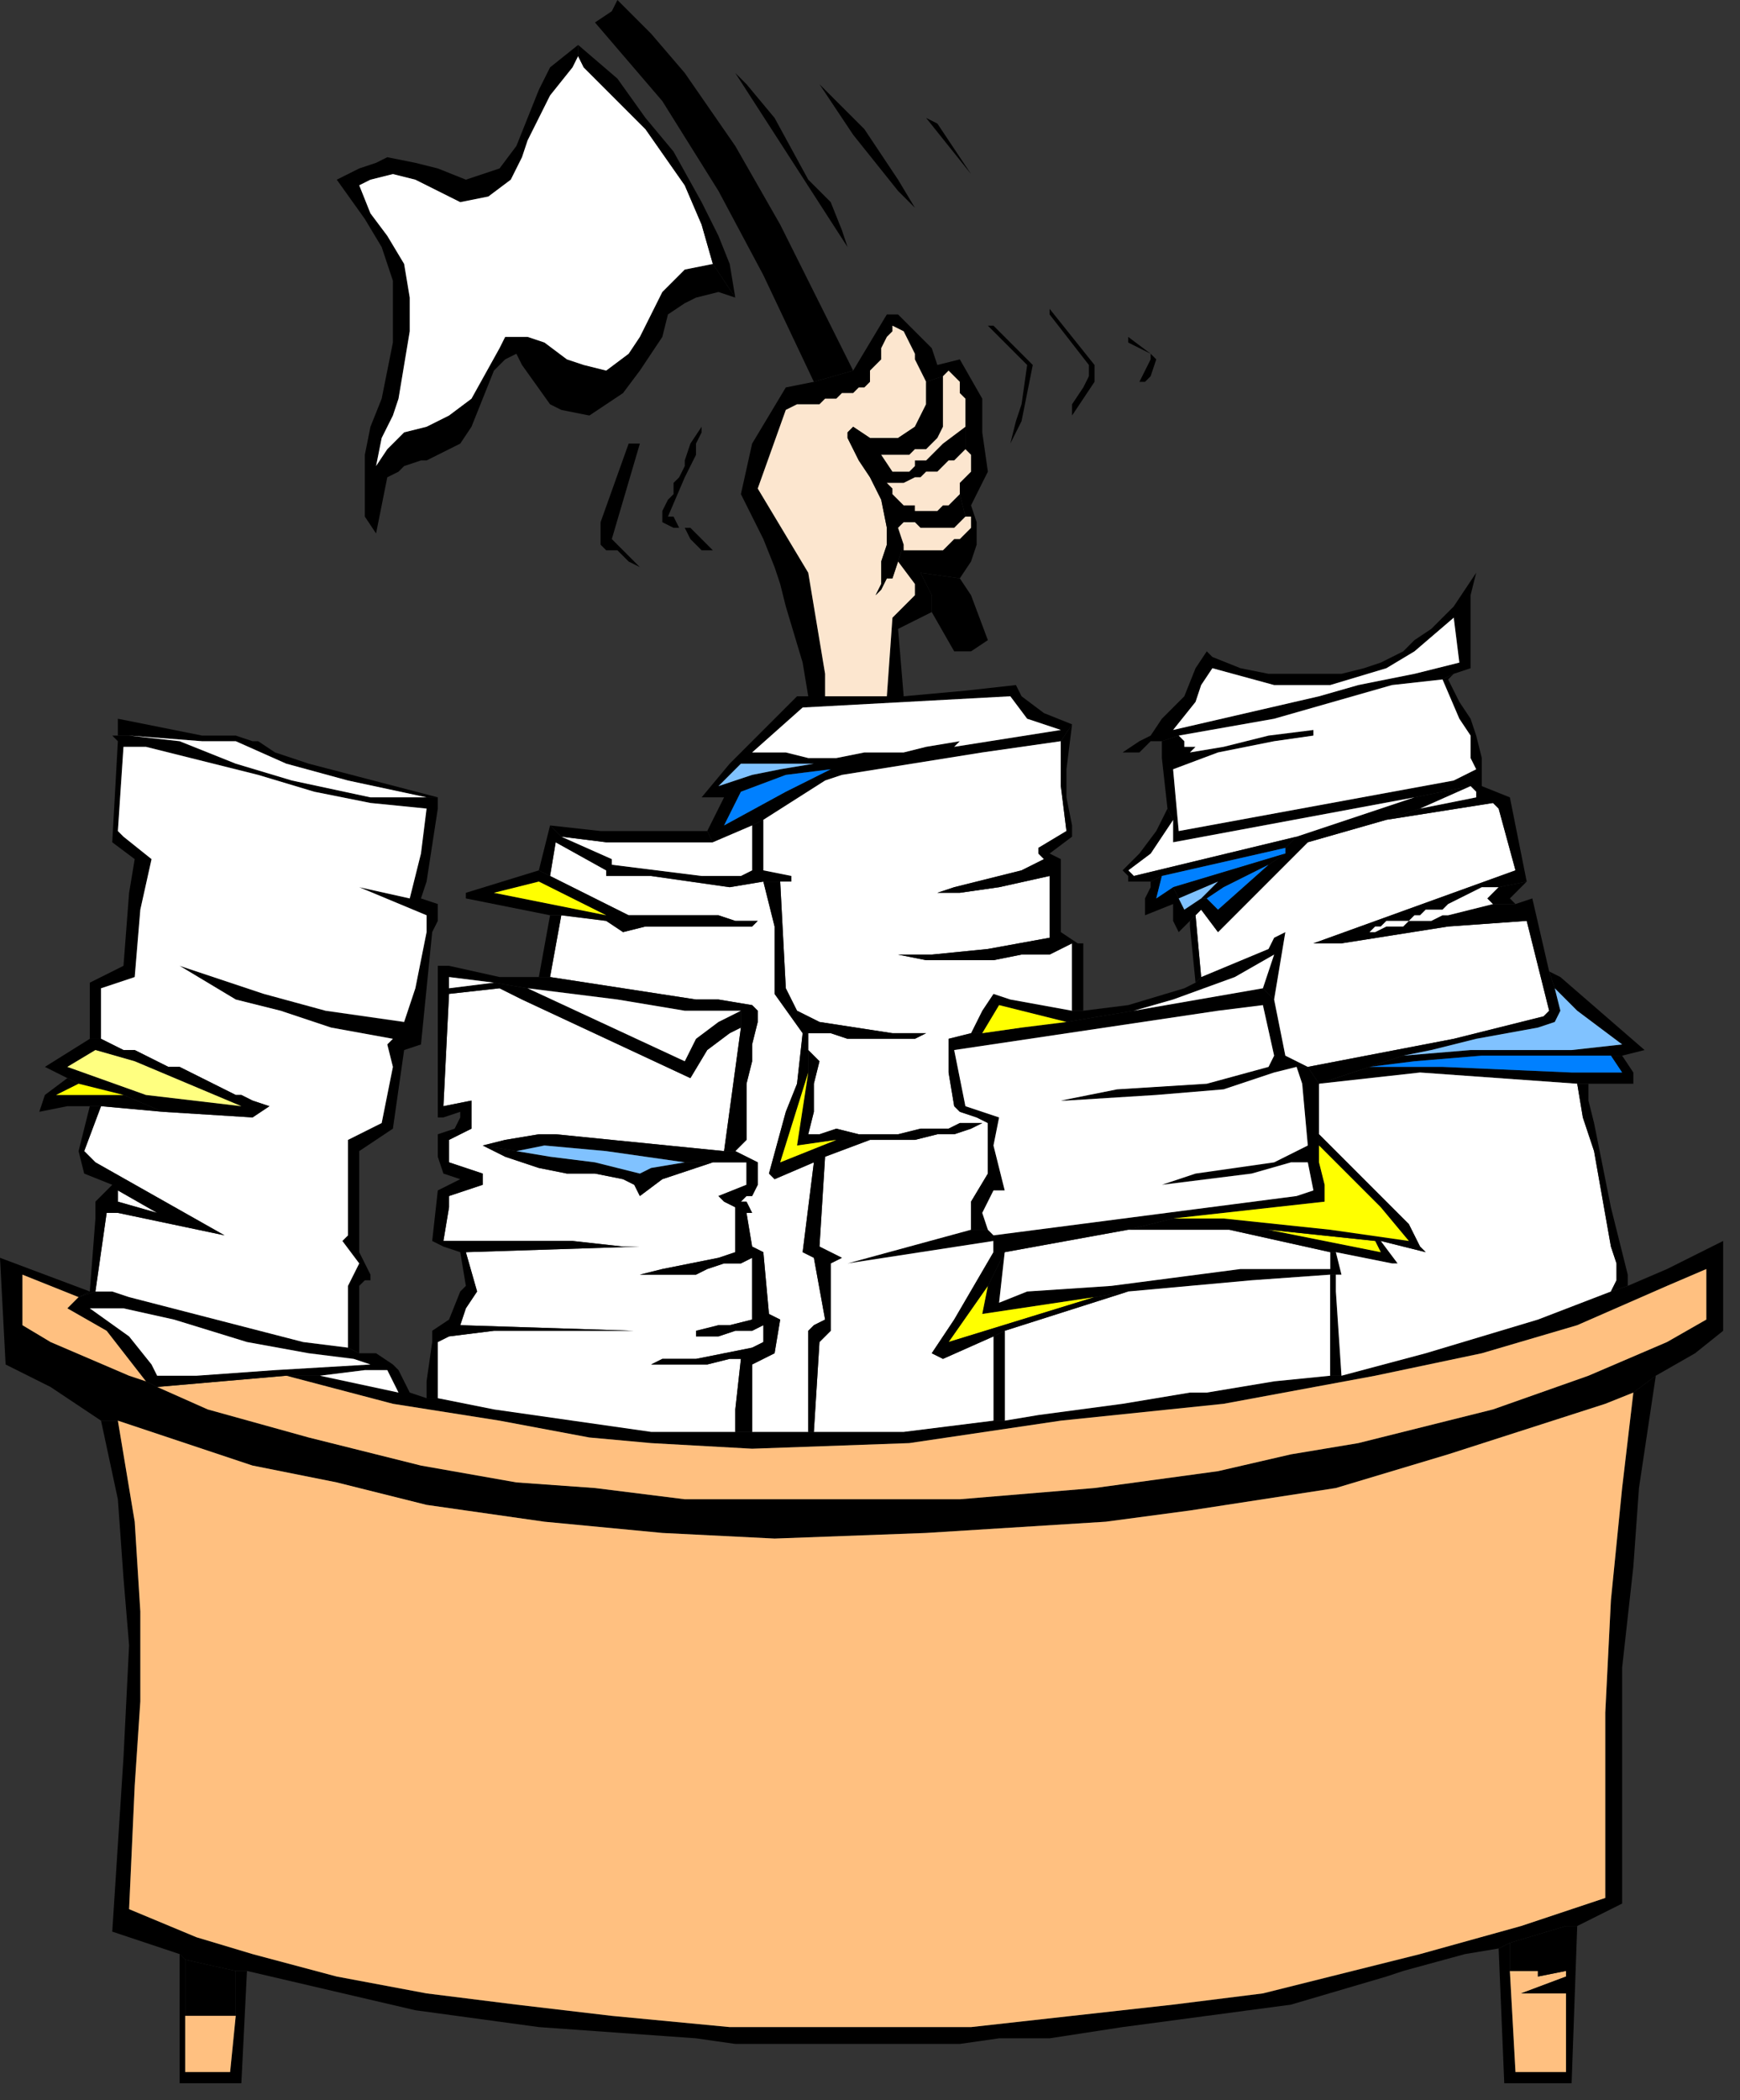 <?xml version="1.0" encoding="UTF-8" standalone="no"?>
<svg
   xmlns:dc="http://purl.org/dc/elements/1.1/"
   xmlns:cc="http://creativecommons.org/ns#"
   xmlns:rdf="http://www.w3.org/1999/02/22-rdf-syntax-ns#"
   xmlns:svg="http://www.w3.org/2000/svg"
   xmlns="http://www.w3.org/2000/svg"
   xmlns:sodipodi="http://sodipodi.sourceforge.net/DTD/sodipodi-0.dtd"
   xmlns:inkscape="http://www.inkscape.org/namespaces/inkscape"
   version="1.0"
   width="82.021mm"
   height="98.954mm"
   id="svg349"
   sodipodi:docname="CPEPO008.WMF">
  <rect width="100%" height="100%" fill="#333333" stroke="none"/>
  <sodipodi:namedview
     pagecolor="#ffffff"
     bordercolor="#666666"
     borderopacity="1"
     objecttolerance="10"
     gridtolerance="10"
     guidetolerance="10"
     inkscape:pageopacity="0"
     inkscape:pageshadow="2"
     inkscape:window-width="640"
     inkscape:window-height="480"
     id="namedview351" />
  <defs
     id="defs3">
    <pattern
       id="WMFhbasepattern"
       patternUnits="userSpaceOnUse"
       width="6"
       height="6"
       x="0"
       y="0" />
  </defs>
  <path
     style="fill:#000000;fill-rule:evenodd;fill-opacity:1;stroke:none;"
     d="  M 290,229   L 287,230   L 274,235   L 254,241   L 239,245   L 237,245   L 227,246   L 215,248   L 212,248   L 200,250   L 185,252   L 179,253   L 177,253   L 169,254   L 161,255   L 152,255   L 145,255   L 131,255   L 116,255   L 102,253   L 88,251   L 78,249   L 76,249   L 73,248   L 71,248   L 57,245   L 51,245   L 70,250   L 89,253   L 105,256   L 116,257   L 134,258   L 162,257   L 189,253   L 218,250   L 245,245   L 264,241   L 281,236   L 297,229   L 304,226   L 304,235   L 297,239   L 283,245   L 266,251   L 254,254   L 242,257   L 230,259   L 217,262   L 195,265   L 171,267   L 159,267   L 144,267   L 122,267   L 106,265   L 92,264   L 75,261   L 55,256   L 37,251   L 28,247   L 26,246   L 23,245   L 9,239   L 4,236   L 4,227   L 14,231   L 16,230   L 0,224   L 1,243   L 9,247   L 18,253   L 21,253   L 33,257   L 45,261   L 60,264   L 76,268   L 97,271   L 118,273   L 138,274   L 165,273   L 197,271   L 212,269   L 238,265   L 258,259   L 286,250   L 291,248   L 295,245   L 302,241   L 307,237   L 307,221   L 297,226   L 290,229  z "
     id="path5" />
  <path
     style="fill:#000000;fill-rule:evenodd;fill-opacity:1;stroke:none;"
     d="  M 295,245   L 291,248   L 289,265   L 287,285   L 286,305   L 286,325   L 286,338   L 271,343   L 253,348   L 241,351   L 225,355   L 209,357   L 191,359   L 173,361   L 152,361   L 130,361   L 109,359   L 92,357   L 76,355   L 60,352   L 45,348   L 35,345   L 23,340   L 24,318   L 25,303   L 25,287   L 24,271   L 21,253   L 18,253   L 21,267   L 22,281   L 23,293   L 22,313   L 20,344   L 32,348   L 33,349   L 42,351   L 44,351   L 74,358   L 96,361   L 124,363   L 131,364   L 146,364   L 163,364   L 171,364   L 178,363   L 187,363   L 200,361   L 215,359   L 230,357   L 247,352   L 250,351   L 261,348   L 267,347   L 269,346   L 279,343   L 281,343   L 289,339   L 289,321   L 289,297   L 291,279   L 292,265   L 295,245  z "
     id="path7" />
  <path
     style="fill:#ffc080;fill-rule:evenodd;fill-opacity:1;stroke:none;"
     d="  M 28,247   L 37,251   L 55,256   L 75,261   L 92,264   L 106,265   L 122,267   L 144,267   L 159,267   L 171,267   L 195,265   L 217,262   L 230,259   L 242,257   L 254,254   L 266,251   L 283,245   L 297,239   L 304,235   L 304,226   L 297,229   L 281,236   L 264,241   L 245,245   L 218,250   L 189,253   L 162,257   L 134,258   L 116,257   L 105,256   L 89,253   L 70,250   L 51,245   L 28,247  z "
     id="path9" />
  <path
     style="fill:#ffc080;fill-rule:evenodd;fill-opacity:1;stroke:none;"
     d="  M 286,305   L 287,285   L 289,265   L 291,248   L 286,250   L 258,259   L 238,265   L 212,269   L 197,271   L 165,273   L 138,274   L 118,273   L 97,271   L 76,268   L 60,264   L 45,261   L 33,257   L 21,253   L 24,271   L 25,287   L 25,303   L 24,318   L 23,340   L 35,345   L 45,348   L 60,352   L 76,355   L 92,357   L 109,359   L 130,361   L 152,361   L 173,361   L 191,359   L 209,357   L 225,355   L 241,351   L 253,348   L 271,343   L 286,338   L 286,325   L 286,305  z "
     id="path11" />
  <path
     style="fill:#000000;fill-rule:evenodd;fill-opacity:1;stroke:none;"
     d="  M 281,343   L 279,343   L 279,355   L 279,369   L 278,369   L 270,369   L 269,351   L 269,346   L 267,347   L 268,371   L 280,371   L 281,343  z "
     id="path13" />
  <path
     style="fill:#000000;fill-rule:evenodd;fill-opacity:1;stroke:none;"
     d="  M 44,351   L 42,351   L 42,359   L 41,369   L 33,369   L 33,359   L 33,349   L 32,348   L 32,371   L 43,371   L 44,351  z "
     id="path15" />
  <path
     style="fill:#ffc080;fill-rule:evenodd;fill-opacity:1;stroke:none;"
     d="  M 279,351   L 274,352   L 274,351   L 269,351   L 270,369   L 278,369   L 279,369   L 279,355   L 271,355   L 279,352   L 279,351  z "
     id="path17" />
  <path
     style="fill:#000000;fill-rule:evenodd;fill-opacity:1;stroke:none;"
     d="  M 42,359   L 42,351   L 33,349   L 33,359   L 42,359  z "
     id="path19" />
  <path
     style="fill:#ffc080;fill-rule:evenodd;fill-opacity:1;stroke:none;"
     d="  M 42,359   L 33,359   L 33,369   L 41,369   L 42,359  z "
     id="path21" />
  <path
     style="fill:#000000;fill-rule:evenodd;fill-opacity:1;stroke:none;"
     d="  M 279,351   L 279,343   L 269,346   L 269,351   L 274,351   L 274,352   L 279,351  z "
     id="path23" />
  <path
     style="fill:#000000;fill-rule:evenodd;fill-opacity:1;stroke:none;"
     d="  M 279,352   L 271,355   L 279,355   L 279,352  z "
     id="path25" />
  <path
     style="fill:none;stroke:none;"
     d="  M 273,255   L 255,269   L 230,283   L 203,295   L 176,304   L 147,309   L 108,313   L 85,317   L 61,323   L 39,331   L 24,340   L 39,331  "
     id="path27" />
  <path
     style="fill:none;stroke:none;"
     d="  M 279,253   L 274,260   L 265,268   L 250,279   L 233,289   L 216,297   L 196,305   L 175,312   L 113,327   L 96,330   L 80,336   L 68,343   L 58,351   L 68,343  "
     id="path29" />
  <path
     style="fill:none;stroke:none;"
     d="  M 246,263   L 232,273   L 211,284   L 190,293   L 167,298   L 144,300   L 132,300   L 110,299   L 87,300   L 65,305   L 44,313   L 26,322   L 44,313  "
     id="path31" />
  <path
     style="fill:none;stroke:none;"
     d="  M 284,252   L 273,267   L 264,277   L 253,285   L 242,291   L 219,303   L 197,311   L 157,326   L 134,337   L 114,347   L 98,358   L 114,347  "
     id="path33" />
  <path
     style="fill:none;stroke:none;"
     d="  M 173,273   L 157,281   L 136,289   L 115,293   L 93,295   L 76,297   L 58,301   L 42,306   L 26,312   L 42,306  "
     id="path35" />
  <path
     style="fill:none;stroke:none;"
     d="  M 289,263   L 282,270   L 276,276   L 264,283   L 242,298   L 229,306   L 221,315   L 215,327   L 211,339   L 207,346   L 200,354   L 193,359   L 200,354  "
     id="path37" />
  <path
     style="fill:none;stroke:none;"
     d="  M 116,274   L 108,282   L 99,287   L 88,290   L 65,294   L 44,301   L 26,309   L 44,301  "
     id="path39" />
  <path
     style="fill:none;stroke:none;"
     d="  M 288,270   L 282,277   L 277,282   L 266,290   L 247,304   L 236,312   L 229,320   L 224,331   L 217,355   L 224,331  "
     id="path41" />
  <path
     style="fill:none;stroke:none;"
     d="  M 287,282   L 273,291   L 261,303   L 255,312   L 243,330   L 234,352   L 243,330  "
     id="path43" />
  <path
     style="fill:none;stroke:none;"
     d="  M 174,361   L 187,351   L 198,340   L 210,319   L 193,323   L 177,329   L 162,338   L 148,349   L 140,361   L 148,349  "
     id="path45" />
  <path
     style="fill:none;stroke:none;"
     d="  M 286,285   L 280,290   L 275,295   L 266,305   L 264,311   L 262,317   L 256,338   L 252,348   L 256,338  "
     id="path47" />
  <path
     style="fill:none;stroke:none;"
     d="  M 26,300   L 39,297   L 50,293   L 62,289   L 71,286   L 80,279   L 85,271   L 80,279  "
     id="path49" />
  <path
     style="fill:none;stroke:none;"
     d="  M 258,346   L 262,337   L 265,329   L 272,318   L 279,309   L 284,300   L 287,291   L 284,300  "
     id="path51" />
  <path
     style="fill:none;stroke:none;"
     d="  M 151,361   L 157,354   L 176,340   L 197,328   L 193,335   L 184,346   L 173,355   L 161,361   L 173,355  "
     id="path53" />
  <path
     style="fill:none;stroke:none;"
     d="  M 26,296   L 38,294   L 55,288   L 61,284   L 65,278   L 66,273   L 66,265   L 66,273  "
     id="path55" />
  <path
     style="fill:none;stroke:none;"
     d="  M 25,292   L 35,290   L 47,287   L 52,282   L 54,277   L 54,270   L 51,262   L 54,270  "
     id="path57" />
  <path
     style="fill:none;stroke:none;"
     d="  M 25,282   L 33,281   L 40,279   L 44,273   L 44,266   L 44,261   L 44,266  "
     id="path59" />
  <path
     style="fill:none;stroke:none;"
     d="  M 24,276   L 32,273   L 36,267   L 38,261   L 38,259   L 38,261  "
     id="path61" />
  <path
     style="fill:none;stroke:none;"
     d="  M 286,327   L 278,336   L 276,341   L 278,336  "
     id="path63" />
  <path
     style="fill:none;stroke:none;"
     d="  M 23,266   L 29,266   L 33,263   L 35,258   L 33,263  "
     id="path65" />
  <path
     style="fill:#000000;fill-rule:evenodd;fill-opacity:1;stroke:none;"
     d="  M 161,124   L 158,124   L 147,124   L 142,124   L 143,126   L 180,124   L 183,128   L 189,130   L 170,133   L 171,132   L 165,133   L 161,134   L 154,134   L 149,135   L 144,135   L 140,134   L 134,134   L 143,126   L 142,124   L 130,136   L 132,136   L 133,136   L 145,136   L 139,137   L 134,138   L 128,140   L 132,136   L 130,136   L 125,142   L 127,142   L 129,142   L 132,141   L 140,138   L 148,137   L 140,141   L 129,147   L 132,141   L 129,142   L 126,148   L 127,150   L 134,147   L 136,146   L 147,139   L 150,138   L 175,134   L 189,132   L 191,129   L 186,127   L 182,124   L 181,122   L 172,123   L 161,124  z "
     id="path67" />
  <path
     style="fill:#000000;fill-rule:evenodd;fill-opacity:1;stroke:none;"
     d="  M 64,241   L 62,240   L 54,239   L 23,231   L 20,230   L 17,230   L 14,231   L 12,233   L 16,233   L 20,233   L 22,233   L 31,235   L 44,239   L 55,241   L 63,242   L 66,243   L 49,244   L 35,245   L 28,245   L 27,243   L 23,238   L 16,233   L 12,233   L 12,233   L 19,237   L 26,246   L 28,247   L 51,245   L 57,245   L 65,244   L 69,244   L 71,248   L 73,248   L 71,244   L 70,243   L 67,241   L 64,241  z "
     id="path69" />
  <path
     style="fill:#ffffff;fill-rule:evenodd;fill-opacity:1;stroke:none;"
     d="  M 16,233   L 20,233   L 22,233   L 31,235   L 44,239   L 55,241   L 63,242   L 66,243   L 49,244   L 35,245   L 28,245   L 27,243   L 23,238   L 16,233  z "
     id="path71" />
  <path
     style="fill:#ffc080;fill-rule:evenodd;fill-opacity:1;stroke:none;"
     d="  M 14,231   L 4,227   L 4,236   L 9,239   L 23,245   L 26,246   L 19,237   L 12,233   L 12,233   L 14,231  z "
     id="path73" />
  <path
     style="fill:#ffffff;fill-rule:evenodd;fill-opacity:1;stroke:none;"
     d="  M 71,248   L 69,244   L 65,244   L 57,245   L 71,248  z "
     id="path75" />
  <path
     style="fill:#ffffff;fill-rule:evenodd;fill-opacity:1;stroke:none;"
     d="  M 21,212   L 28,216   L 21,214   L 21,212  z "
     id="path77" />
  <path
     style="fill:#ffffff;fill-rule:evenodd;fill-opacity:1;stroke:none;"
     d="  M 136,157   L 130,158   L 123,157   L 116,156   L 108,156   L 108,155   L 99,150   L 98,156   L 112,163   L 128,163   L 131,164   L 135,164   L 134,165   L 124,165   L 120,165   L 118,165   L 115,165   L 111,166   L 108,164   L 100,163   L 98,174   L 124,178   L 128,178   L 134,179   L 135,180   L 135,182   L 134,186   L 134,189   L 133,193   L 133,196   L 133,203   L 131,205   L 135,207   L 135,208   L 135,211   L 134,213   L 133,213   L 132,214   L 133,214   L 134,216   L 133,216   L 134,222   L 134,222   L 136,223   L 137,234   L 139,235   L 138,241   L 134,243   L 134,243   L 134,254   L 134,255   L 144,255   L 144,249   L 144,237   L 145,236   L 147,235   L 145,224   L 143,223   L 145,207   L 138,210   L 137,209   L 140,198   L 142,193   L 143,184   L 138,177   L 138,175   L 138,165   L 136,157  z "
     id="path79" />
  <path
     style="fill:#000000;fill-rule:evenodd;fill-opacity:1;stroke:none;"
     d="  M 98,163   L 100,163   L 108,164   L 108,163   L 88,159   L 96,157   L 108,163   L 108,164   L 111,166   L 115,165   L 118,165   L 120,165   L 124,165   L 134,165   L 135,164   L 131,164   L 128,163   L 112,163   L 98,156   L 96,155   L 83,159   L 83,160   L 98,163  z "
     id="path81" />
  <path
     style="fill:#000000;fill-rule:evenodd;fill-opacity:1;stroke:none;"
     d="  M 16,185   L 18,185   L 18,176   L 24,174   L 25,162   L 27,153   L 22,149   L 21,148   L 22,133   L 26,133   L 34,135   L 46,138   L 56,141   L 66,143   L 76,144   L 75,152   L 73,160   L 64,158   L 76,163   L 76,166   L 74,176   L 72,182   L 58,180   L 47,177   L 32,172   L 42,178   L 50,180   L 59,183   L 70,185   L 69,186   L 70,190   L 68,200   L 62,203   L 62,220   L 61,221   L 64,225   L 62,229   L 62,240   L 64,241   L 64,229   L 65,228   L 66,228   L 66,227   L 64,223   L 64,220   L 64,205   L 70,201   L 72,187   L 75,186   L 77,166   L 78,164   L 78,161   L 75,160   L 76,157   L 78,144   L 78,142   L 76,142   L 66,142   L 52,139   L 42,136   L 32,132   L 23,131   L 23,131   L 20,131   L 21,132   L 20,150   L 24,153   L 23,159   L 22,172   L 16,175   L 16,185  z "
     id="path83" />
  <path
     style="fill:#ffffff;fill-rule:evenodd;fill-opacity:1;stroke:none;"
     d="  M 62,240   L 62,229   L 64,225   L 61,221   L 62,220   L 62,203   L 68,200   L 70,190   L 69,186   L 70,185   L 59,183   L 50,180   L 42,178   L 32,172   L 47,177   L 58,180   L 72,182   L 74,176   L 76,166   L 76,163   L 64,158   L 73,160   L 75,152   L 76,144   L 66,143   L 56,141   L 46,138   L 34,135   L 26,133   L 22,133   L 21,148   L 22,149   L 27,153   L 25,162   L 24,174   L 18,176   L 18,185   L 20,186   L 22,187   L 24,187   L 26,188   L 28,189   L 30,190   L 32,190   L 34,191   L 36,192   L 38,193   L 40,194   L 42,195   L 43,195   L 45,196   L 48,197   L 45,199   L 29,198   L 18,197   L 15,205   L 17,207   L 40,220   L 21,216   L 19,216   L 17,230   L 20,230   L 23,231   L 54,239   L 62,240  z "
     id="path85" />
  <path
     style="fill:#000000;fill-rule:evenodd;fill-opacity:1;stroke:none;"
     d="  M 21,131   L 23,131   L 36,132   L 42,132   L 51,136   L 62,139   L 76,142   L 78,142   L 55,136   L 49,134   L 46,132   L 45,132   L 42,131   L 36,131   L 21,128   L 21,131  z "
     id="path87" />
  <path
     style="fill:#ffffff;fill-rule:evenodd;fill-opacity:1;stroke:none;"
     d="  M 23,131   L 23,131   L 32,132   L 42,136   L 52,139   L 66,142   L 76,142   L 62,139   L 51,136   L 42,132   L 36,132   L 23,131  z "
     id="path89" />
  <path
     style="fill:#000000;fill-rule:evenodd;fill-opacity:1;stroke:none;"
     d="  M 12,192   L 14,193   L 22,195   L 29,198   L 45,199   L 48,197   L 43,197   L 26,195   L 12,190   L 17,187   L 24,189   L 43,197   L 48,197   L 45,196   L 43,195   L 42,195   L 40,194   L 38,193   L 36,192   L 34,191   L 32,190   L 30,190   L 28,189   L 26,188   L 24,187   L 22,187   L 20,186   L 18,185   L 16,185   L 8,190   L 12,192  z "
     id="path91" />
  <path
     style="fill:#000000;fill-rule:evenodd;fill-opacity:1;stroke:none;"
     d="  M 16,230   L 14,231   L 17,230   L 19,216   L 21,216   L 40,220   L 17,207   L 15,205   L 18,197   L 16,197   L 14,205   L 15,209   L 20,211   L 21,212   L 28,216   L 21,214   L 21,212   L 20,211   L 17,214   L 17,217   L 16,230  z "
     id="path93" />
  <path
     style="fill:#ffff80;fill-rule:evenodd;fill-opacity:1;stroke:none;"
     d="  M 43,197   L 26,195   L 12,190   L 17,187   L 24,189   L 43,197  z "
     id="path95" />
  <path
     style="fill:#000000;fill-rule:evenodd;fill-opacity:1;stroke:none;"
     d="  M 16,197   L 18,197   L 29,198   L 22,195   L 10,195   L 14,193   L 12,192   L 8,195   L 7,198   L 12,197   L 16,197  z "
     id="path97" />
  <path
     style="fill:#ffff00;fill-rule:evenodd;fill-opacity:1;stroke:none;"
     d="  M 22,195   L 14,193   L 10,195   L 22,195  z "
     id="path99" />
  <path
     style="fill:#ffffff;fill-rule:evenodd;fill-opacity:1;stroke:none;"
     d="  M 131,255   L 131,251   L 132,242   L 130,242   L 126,243   L 121,243   L 117,243   L 114,243   L 108,243   L 108,243   L 116,243   L 118,242   L 124,242   L 129,241   L 134,240   L 136,239   L 136,236   L 134,237   L 131,237   L 128,238   L 124,238   L 124,237   L 128,236   L 130,236   L 134,235   L 134,224   L 132,225   L 129,225   L 126,226   L 124,227   L 121,227   L 118,227   L 115,227   L 112,227   L 114,227   L 118,226   L 123,225   L 128,224   L 131,223   L 131,215   L 129,214   L 128,213   L 133,211   L 133,207   L 127,207   L 124,208   L 121,209   L 118,210   L 114,213   L 113,211   L 113,211   L 111,210   L 106,209   L 101,209   L 96,208   L 93,207   L 90,206   L 86,204   L 90,203   L 96,202   L 99,202   L 129,205   L 132,183   L 130,184   L 126,187   L 123,192   L 93,178   L 89,176   L 80,177   L 79,197   L 84,196   L 84,201   L 80,203   L 80,207   L 86,209   L 86,211   L 80,213   L 80,215   L 79,221   L 89,221   L 96,221   L 102,221   L 111,222   L 114,222   L 83,223   L 85,230   L 83,233   L 82,236   L 113,237   L 101,237   L 88,237   L 80,238   L 78,239   L 78,243   L 78,249   L 88,251   L 102,253   L 116,255   L 131,255  z "
     id="path101" />
  <path
     style="fill:#000000;fill-rule:evenodd;fill-opacity:1;stroke:none;"
     d="  M 76,249   L 78,249   L 78,243   L 78,239   L 80,238   L 88,237   L 101,237   L 113,237   L 82,236   L 83,233   L 85,230   L 83,223   L 114,222   L 111,222   L 102,221   L 96,221   L 89,221   L 79,221   L 80,215   L 80,213   L 86,211   L 86,209   L 80,207   L 80,203   L 84,201   L 84,196   L 79,197   L 80,177   L 80,174   L 88,175   L 94,176   L 110,178   L 122,180   L 132,180   L 132,183   L 129,205   L 131,205   L 133,203   L 133,196   L 133,193   L 134,189   L 134,186   L 135,182   L 135,180   L 134,179   L 128,178   L 124,178   L 98,174   L 96,174   L 89,174   L 80,172   L 78,172   L 78,182   L 78,199   L 79,199   L 82,198   L 82,199   L 81,201   L 78,202   L 78,206   L 79,209   L 82,210   L 78,212   L 77,221   L 79,222   L 82,223   L 83,229   L 82,230   L 80,235   L 77,237   L 77,239   L 76,246   L 76,249  z "
     id="path103" />
  <path
     style="fill:#000000;fill-rule:evenodd;fill-opacity:1;stroke:none;"
     d="  M 134,255   L 134,254   L 134,243   L 134,243   L 138,241   L 139,235   L 137,234   L 136,223   L 134,222   L 134,222   L 133,216   L 134,216   L 133,214   L 132,214   L 133,213   L 134,213   L 135,211   L 135,208   L 135,207   L 131,205   L 129,205   L 99,202   L 96,202   L 90,203   L 86,204   L 92,205   L 97,204   L 108,205   L 122,207   L 127,207   L 133,207   L 133,211   L 128,213   L 129,214   L 131,215   L 131,223   L 128,224   L 123,225   L 118,226   L 114,227   L 112,227   L 115,227   L 118,227   L 121,227   L 124,227   L 126,226   L 129,225   L 132,225   L 134,224   L 134,235   L 130,236   L 128,236   L 124,237   L 124,238   L 128,238   L 131,237   L 134,237   L 136,236   L 136,239   L 134,240   L 129,241   L 124,242   L 118,242   L 116,243   L 108,243   L 108,243   L 114,243   L 117,243   L 121,243   L 126,243   L 130,242   L 132,242   L 131,251   L 131,255   L 134,255  z "
     id="path105" />
  <path
     style="fill:#000000;fill-rule:evenodd;fill-opacity:1;stroke:none;"
     d="  M 80,177   L 89,176   L 93,178   L 123,192   L 126,187   L 130,184   L 132,183   L 132,180   L 128,182   L 124,185   L 122,189   L 94,176   L 88,175   L 80,176   L 80,177  z "
     id="path107" />
  <path
     style="fill:#000000;fill-rule:evenodd;fill-opacity:1;stroke:none;"
     d="  M 86,204   L 90,206   L 93,207   L 96,208   L 101,209   L 106,209   L 111,210   L 113,211   L 113,211   L 114,213   L 118,210   L 121,209   L 124,208   L 127,207   L 122,207   L 116,208   L 114,209   L 106,207   L 98,206   L 92,205   L 86,204  z "
     id="path109" />
  <path
     style="fill:#ffffff;fill-rule:evenodd;fill-opacity:1;stroke:none;"
     d="  M 94,176   L 122,189   L 124,185   L 128,182   L 132,180   L 122,180   L 110,178   L 94,176  z "
     id="path111" />
  <path
     style="fill:#80c2ff;fill-rule:evenodd;fill-opacity:1;stroke:none;"
     d="  M 122,207   L 108,205   L 97,204   L 92,205   L 98,206   L 106,207   L 114,209   L 116,208   L 122,207  z "
     id="path113" />
  <path
     style="fill:#ffffff;fill-rule:evenodd;fill-opacity:1;stroke:none;"
     d="  M 88,175   L 80,174   L 80,176   L 88,175  z "
     id="path115" />
  <path
     style="fill:#000000;fill-rule:evenodd;fill-opacity:1;stroke:none;"
     d="  M 96,155   L 98,156   L 99,150   L 108,155   L 108,156   L 116,156   L 123,157   L 130,158   L 136,157   L 141,157   L 141,156   L 136,155   L 136,146   L 134,147   L 134,155   L 132,156   L 125,156   L 109,154   L 109,153   L 100,149   L 98,147   L 96,155  z "
     id="path117" />
  <path
     style="fill:#ffffff;fill-rule:evenodd;fill-opacity:1;stroke:none;"
     d="  M 134,147   L 127,150   L 118,150   L 108,150   L 100,149   L 109,153   L 109,154   L 125,156   L 132,156   L 134,155   L 134,147  z "
     id="path119" />
  <path
     style="fill:#000000;fill-rule:evenodd;fill-opacity:1;stroke:none;"
     d="  M 98,147   L 100,149   L 108,150   L 118,150   L 127,150   L 126,148   L 118,148   L 107,148   L 98,147  z "
     id="path121" />
  <path
     style="fill:#ffff00;fill-rule:evenodd;fill-opacity:1;stroke:none;"
     d="  M 108,163   L 88,159   L 96,157   L 108,163  z "
     id="path123" />
  <path
     style="fill:#000000;fill-rule:evenodd;fill-opacity:1;stroke:none;"
     d="  M 96,174   L 98,174   L 100,163   L 98,163   L 96,174  z "
     id="path125" />
  <path
     style="fill:#000000;fill-rule:evenodd;fill-opacity:1;stroke:none;"
     d="  M 173,219   L 151,225   L 177,221   L 176,219   L 173,219  z "
     id="path127" />
  <path
     style="fill:#000000;fill-rule:evenodd;fill-opacity:1;stroke:none;"
     d="  M 238,227   L 239,227   L 238,223   L 237,223   L 237,226   L 221,226   L 198,229   L 183,230   L 178,232   L 179,223   L 176,229   L 175,234   L 195,231   L 201,230   L 212,229   L 223,228   L 237,227   L 238,227  z "
     id="path129" />
  <path
     style="fill:#ffffff;fill-rule:evenodd;fill-opacity:1;stroke:none;"
     d="  M 219,219   L 201,219   L 179,223   L 178,232   L 183,230   L 198,229   L 221,226   L 237,226   L 237,223   L 219,219  z "
     id="path131" />
  <path
     style="fill:#ffffff;fill-rule:evenodd;fill-opacity:1;stroke:none;"
     d="  M 237,227   L 223,228   L 212,229   L 201,230   L 179,237   L 179,253   L 185,252   L 200,250   L 212,248   L 215,248   L 227,246   L 237,245   L 237,227  z "
     id="path133" />
  <path
     style="fill:#ffff00;fill-rule:evenodd;fill-opacity:1;stroke:none;"
     d="  M 195,231   L 175,234   L 176,229   L 169,239   L 195,231  z "
     id="path135" />
  <path
     style="fill:#000000;fill-rule:evenodd;fill-opacity:1;stroke:none;"
     d="  M 177,238   L 177,253   L 179,253   L 179,237   L 177,238  z "
     id="path137" />
  <path
     style="fill:#000000;fill-rule:evenodd;fill-opacity:1;stroke:none;"
     d="  M 238,223   L 248,225   L 249,225   L 246,221   L 245,221   L 246,223   L 226,219   L 219,219   L 237,223   L 238,223  z "
     id="path139" />
  <path
     style="fill:#ffff00;fill-rule:evenodd;fill-opacity:1;stroke:none;"
     d="  M 245,221   L 226,219   L 246,223   L 245,221  z "
     id="path141" />
  <path
     style="fill:#000000;fill-rule:evenodd;fill-opacity:1;stroke:none;"
     d="  M 239,245   L 238,230   L 238,227   L 237,227   L 237,245   L 239,245  z "
     id="path143" />
  <path
     style="fill:#000000;fill-rule:evenodd;fill-opacity:1;stroke:none;"
     d="  M 207,132   L 210,131   L 227,128   L 248,122   L 257,121   L 259,120   L 262,119   L 262,112   L 262,106   L 263,102   L 261,105   L 259,108   L 258,109   L 255,112   L 252,114   L 250,116   L 246,118   L 243,119   L 239,120   L 235,120   L 226,120   L 221,119   L 216,117   L 216,119   L 227,122   L 237,122   L 247,119   L 252,116   L 259,110   L 260,118   L 252,120   L 242,122   L 235,124   L 209,130   L 209,130   L 213,125   L 214,122   L 216,119   L 216,117   L 215,116   L 213,119   L 211,124   L 207,128   L 205,131   L 203,132   L 200,134   L 201,134   L 203,134   L 205,132   L 207,132  z "
     id="path145" />
  <path
     style="fill:#000000;fill-rule:evenodd;fill-opacity:1;stroke:none;"
     d="  M 193,180   L 191,180   L 180,178   L 177,177   L 175,180   L 173,184   L 175,184   L 178,179   L 182,180   L 190,182   L 202,180   L 209,178   L 220,174   L 227,170   L 225,176   L 227,178   L 229,166   L 227,167   L 226,169   L 214,174   L 213,175   L 211,176   L 201,179   L 193,180  z "
     id="path147" />
  <path
     style="fill:#ffffff;fill-rule:evenodd;fill-opacity:1;stroke:none;"
     d="  M 189,132   L 175,134   L 150,138   L 147,139   L 136,146   L 136,155   L 141,156   L 141,157   L 139,157   L 140,176   L 142,180   L 146,182   L 159,184   L 167,184   L 165,184   L 163,185   L 154,185   L 151,185   L 148,184   L 144,184   L 144,187   L 146,189   L 145,193   L 145,195   L 145,198   L 144,202   L 146,202   L 149,201   L 153,202   L 160,202   L 164,201   L 169,201   L 171,200   L 175,200   L 173,201   L 170,202   L 167,202   L 163,203   L 155,203   L 147,206   L 146,222   L 150,224   L 148,225   L 148,237   L 146,239   L 145,255   L 152,255   L 161,255   L 169,254   L 177,253   L 177,238   L 168,242   L 166,241   L 170,235   L 177,223   L 177,221   L 151,225   L 173,219   L 173,216   L 173,214   L 176,209   L 176,205   L 176,200   L 174,199   L 171,198   L 170,197   L 169,191   L 169,185   L 173,184   L 175,180   L 177,177   L 180,178   L 191,180   L 191,168   L 187,170   L 182,170   L 177,171   L 165,171   L 160,170   L 166,170   L 176,169   L 187,167   L 187,156   L 178,158   L 171,159   L 167,159   L 170,158   L 182,155   L 186,153   L 185,152   L 185,151   L 190,148   L 189,140   L 189,132  z "
     id="path149" />
  <path
     style="fill:#000000;fill-rule:evenodd;fill-opacity:1;stroke:none;"
     d="  M 191,129   L 189,132   L 189,140   L 190,148   L 185,151   L 185,152   L 186,153   L 182,155   L 170,158   L 167,159   L 171,159   L 178,158   L 187,156   L 187,167   L 176,169   L 166,170   L 160,170   L 165,171   L 177,171   L 182,170   L 187,170   L 191,168   L 191,180   L 193,180   L 193,168   L 192,168   L 189,166   L 189,154   L 189,153   L 187,152   L 191,149   L 191,147   L 190,142   L 190,137   L 191,129  z "
     id="path151" />
  <path
     style="fill:#000000;fill-rule:evenodd;fill-opacity:1;stroke:none;"
     d="  M 155,203   L 163,203   L 167,202   L 170,202   L 173,201   L 175,200   L 171,200   L 169,201   L 164,201   L 160,202   L 153,202   L 149,201   L 146,202   L 144,202   L 145,198   L 145,195   L 145,193   L 146,189   L 144,187   L 144,191   L 142,204   L 149,203   L 155,203  z "
     id="path153" />
  <path
     style="fill:#000000;fill-rule:evenodd;fill-opacity:1;stroke:none;"
     d="  M 144,184   L 148,184   L 151,185   L 154,185   L 163,185   L 165,184   L 167,184   L 159,184   L 146,182   L 142,180   L 140,176   L 139,157   L 136,157   L 138,165   L 138,175   L 138,177   L 143,184   L 144,184  z "
     id="path155" />
  <path
     style="fill:#000000;fill-rule:evenodd;fill-opacity:1;stroke:none;"
     d="  M 177,221   L 177,223   L 170,235   L 166,241   L 168,242   L 177,238   L 179,237   L 201,230   L 195,231   L 169,239   L 176,229   L 179,223   L 201,219   L 209,217   L 236,214   L 236,211   L 235,207   L 235,204   L 235,202   L 235,193   L 233,190   L 231,190   L 232,193   L 233,204   L 227,207   L 213,209   L 207,211   L 223,209   L 230,207   L 233,207   L 234,212   L 231,213   L 177,220   L 176,219   L 177,221  z "
     id="path157" />
  <path
     style="fill:#000000;fill-rule:evenodd;fill-opacity:1;stroke:none;"
     d="  M 173,184   L 169,185   L 169,191   L 170,197   L 171,198   L 174,199   L 176,200   L 176,205   L 176,209   L 173,214   L 173,216   L 173,219   L 176,219   L 175,216   L 177,212   L 179,212   L 177,204   L 178,199   L 172,197   L 170,187   L 217,180   L 225,179   L 227,188   L 226,190   L 215,193   L 199,194   L 189,196   L 190,196   L 206,195   L 218,194   L 227,191   L 231,190   L 233,190   L 229,188   L 227,178   L 225,176   L 202,180   L 190,182   L 182,183   L 175,184   L 173,184  z "
     id="path159" />
  <path
     style="fill:#ffffff;fill-rule:evenodd;fill-opacity:1;stroke:none;"
     d="  M 231,190   L 227,191   L 218,194   L 206,195   L 190,196   L 189,196   L 199,194   L 215,193   L 226,190   L 227,188   L 225,179   L 217,180   L 170,187   L 172,197   L 178,199   L 177,204   L 179,212   L 177,212   L 175,216   L 176,219   L 177,220   L 231,213   L 234,212   L 233,207   L 230,207   L 223,209   L 207,211   L 213,209   L 227,207   L 233,204   L 232,193   L 231,190  z "
     id="path161" />
  <path
     style="fill:#ffff00;fill-rule:evenodd;fill-opacity:1;stroke:none;"
     d="  M 190,182   L 182,180   L 178,179   L 175,184   L 182,183   L 190,182  z "
     id="path163" />
  <path
     style="fill:#ffffff;fill-rule:evenodd;fill-opacity:1;stroke:none;"
     d="  M 233,190   L 259,185   L 275,181   L 276,180   L 272,164   L 258,165   L 239,168   L 234,168   L 234,168   L 270,155   L 267,144   L 266,143   L 247,146   L 233,150   L 217,166   L 214,162   L 213,163   L 214,174   L 226,169   L 227,167   L 229,166   L 227,178   L 229,188   L 233,190  z "
     id="path165" />
  <path
     style="fill:#000000;fill-rule:evenodd;fill-opacity:1;stroke:none;"
     d="  M 212,164   L 213,163   L 214,162   L 217,166   L 233,150   L 247,146   L 253,144   L 262,140   L 252,142   L 231,149   L 229,151   L 229,152   L 226,154   L 217,162   L 215,160   L 214,160   L 211,162   L 210,160   L 209,158   L 206,160   L 207,156   L 205,157   L 205,158   L 204,160   L 204,163   L 209,161   L 209,164   L 210,166   L 212,164  z "
     id="path167" />
  <path
     style="fill:#000000;fill-rule:evenodd;fill-opacity:1;stroke:none;"
     d="  M 208,144   L 209,146   L 209,150   L 209,150   L 252,142   L 262,140   L 264,140   L 264,136   L 264,135   L 263,131   L 262,128   L 260,125   L 258,121   L 259,120   L 257,121   L 260,128   L 262,131   L 262,135   L 263,137   L 259,139   L 210,148   L 209,137   L 217,134   L 227,132   L 234,131   L 234,130   L 226,131   L 218,133   L 212,134   L 213,133   L 211,133   L 211,132   L 210,131   L 207,132   L 207,135   L 208,144  z "
     id="path169" />
  <path
     style="fill:#000000;fill-rule:evenodd;fill-opacity:1;stroke:none;"
     d="  M 289,188   L 287,188   L 289,191   L 280,191   L 257,190   L 244,190   L 235,193   L 253,191   L 281,193   L 283,193   L 291,193   L 291,191   L 289,188  z "
     id="path171" />
  <path
     style="fill:#ffffff;fill-rule:evenodd;fill-opacity:1;stroke:none;"
     d="  M 257,121   L 248,122   L 227,128   L 210,131   L 211,132   L 211,133   L 213,133   L 212,134   L 218,133   L 226,131   L 234,130   L 234,131   L 227,132   L 217,134   L 209,137   L 210,148   L 259,139   L 263,137   L 262,135   L 262,131   L 260,128   L 257,121  z "
     id="path173" />
  <path
     style="fill:#ffffff;fill-rule:evenodd;fill-opacity:1;stroke:none;"
     d="  M 281,193   L 253,191   L 235,193   L 235,202   L 251,218   L 252,220   L 253,222   L 254,223   L 246,221   L 249,225   L 248,225   L 238,223   L 239,227   L 238,227   L 238,230   L 239,245   L 254,241   L 274,235   L 287,230   L 288,228   L 288,225   L 287,222   L 284,205   L 282,199   L 281,193  z "
     id="path175" />
  <path
     style="fill:#000000;fill-rule:evenodd;fill-opacity:1;stroke:none;"
     d="  M 264,140   L 262,140   L 263,141   L 263,142   L 253,144   L 247,146   L 266,143   L 267,144   L 270,155   L 234,168   L 234,168   L 239,168   L 258,165   L 272,164   L 276,180   L 275,181   L 259,185   L 233,190   L 235,193   L 244,190   L 250,188   L 255,187   L 263,185   L 274,183   L 277,182   L 278,180   L 277,176   L 276,173   L 273,160   L 270,161   L 266,161   L 258,163   L 257,163   L 255,164   L 254,164   L 253,164   L 251,164   L 250,165   L 248,165   L 247,165   L 245,166   L 243,166   L 244,166   L 245,165   L 246,165   L 247,164   L 249,164   L 250,164   L 251,164   L 252,163   L 253,163   L 254,162   L 256,162   L 257,162   L 258,161   L 264,158   L 267,158   L 272,157   L 269,142   L 264,140  z "
     id="path177" />
  <path
     style="fill:#ffffff;fill-rule:evenodd;fill-opacity:1;stroke:none;"
     d="  M 216,119   L 227,122   L 237,122   L 247,119   L 252,116   L 259,110   L 260,118   L 252,120   L 242,122   L 235,124   L 209,130   L 209,130   L 213,125   L 214,122   L 216,119  z "
     id="path179" />
  <path
     style="fill:#ffffff;fill-rule:evenodd;fill-opacity:1;stroke:none;"
     d="  M 231,149   L 252,142   L 209,150   L 209,150   L 209,146   L 205,152   L 201,155   L 202,156   L 231,149  z "
     id="path181" />
  <path
     style="fill:#000000;fill-rule:evenodd;fill-opacity:1;stroke:none;"
     d="  M 276,173   L 277,176   L 281,180   L 289,186   L 280,187   L 271,187   L 262,187   L 250,188   L 244,190   L 252,189   L 264,188   L 276,188   L 287,188   L 289,188   L 293,187   L 278,174   L 276,173  z "
     id="path183" />
  <path
     style="fill:#0080ff;fill-rule:evenodd;fill-opacity:1;stroke:none;"
     d="  M 287,188   L 276,188   L 264,188   L 252,189   L 244,190   L 257,190   L 280,191   L 289,191   L 287,188  z "
     id="path185" />
  <path
     style="fill:#80c2ff;fill-rule:evenodd;fill-opacity:1;stroke:none;"
     d="  M 277,176   L 278,180   L 277,182   L 274,183   L 263,185   L 255,187   L 250,188   L 262,187   L 271,187   L 280,187   L 289,186   L 281,180   L 277,176  z "
     id="path187" />
  <path
     style="fill:#000000;fill-rule:evenodd;fill-opacity:1;stroke:none;"
     d="  M 283,193   L 281,193   L 282,199   L 284,205   L 287,222   L 288,225   L 288,228   L 287,230   L 290,229   L 290,227   L 287,215   L 285,205   L 284,200   L 283,196   L 283,193  z "
     id="path189" />
  <path
     style="fill:#000000;fill-rule:evenodd;fill-opacity:1;stroke:none;"
     d="  M 205,157   L 207,156   L 229,151   L 231,149   L 202,156   L 201,155   L 205,152   L 209,146   L 208,144   L 206,148   L 203,152   L 200,155   L 201,156   L 201,157   L 205,157  z "
     id="path191" />
  <path
     style="fill:#ffffff;fill-rule:evenodd;fill-opacity:1;stroke:none;"
     d="  M 267,158   L 264,158   L 258,161   L 257,162   L 256,162   L 254,162   L 253,163   L 252,163   L 251,164   L 250,164   L 249,164   L 247,164   L 246,165   L 245,165   L 244,166   L 243,166   L 245,166   L 247,165   L 248,165   L 250,165   L 251,164   L 253,164   L 254,164   L 255,164   L 257,163   L 258,163   L 266,161   L 265,160   L 267,158  z "
     id="path193" />
  <path
     style="fill:#0080ff;fill-rule:evenodd;fill-opacity:1;stroke:none;"
     d="  M 229,152   L 229,151   L 207,156   L 206,160   L 209,158   L 229,152  z "
     id="path195" />
  <path
     style="fill:#000000;fill-rule:evenodd;fill-opacity:1;stroke:none;"
     d="  M 229,152   L 209,158   L 210,160   L 217,157   L 214,160   L 215,160   L 218,158   L 226,154   L 229,152  z "
     id="path197" />
  <path
     style="fill:#000000;fill-rule:evenodd;fill-opacity:1;stroke:none;"
     d="  M 213,175   L 214,174   L 213,163   L 212,164   L 212,165   L 213,175  z "
     id="path199" />
  <path
     style="fill:#0080ff;fill-rule:evenodd;fill-opacity:1;stroke:none;"
     d="  M 215,160   L 217,162   L 226,154   L 218,158   L 215,160  z "
     id="path201" />
  <path
     style="fill:#ffffff;fill-rule:evenodd;fill-opacity:1;stroke:none;"
     d="  M 262,140   L 253,144   L 263,142   L 263,141   L 262,140  z "
     id="path203" />
  <path
     style="fill:#80c2ff;fill-rule:evenodd;fill-opacity:1;stroke:none;"
     d="  M 214,160   L 217,157   L 210,160   L 211,162   L 214,160  z "
     id="path205" />
  <path
     style="fill:#000000;fill-rule:evenodd;fill-opacity:1;stroke:none;"
     d="  M 272,157   L 267,158   L 265,160   L 266,161   L 270,161   L 269,160   L 272,157  z "
     id="path207" />
  <path
     style="fill:#000000;fill-rule:evenodd;fill-opacity:1;stroke:none;"
     d="  M 246,221   L 254,223   L 253,222   L 252,220   L 251,218   L 235,202   L 235,204   L 246,215   L 251,221   L 237,219   L 218,217   L 209,217   L 201,219   L 219,219   L 226,219   L 245,221   L 246,221  z "
     id="path209" />
  <path
     style="fill:#ffff00;fill-rule:evenodd;fill-opacity:1;stroke:none;"
     d="  M 209,217   L 218,217   L 237,219   L 251,221   L 246,215   L 235,204   L 235,207   L 236,211   L 236,214   L 209,217  z "
     id="path211" />
  <path
     style="fill:#ffffff;fill-rule:evenodd;fill-opacity:1;stroke:none;"
     d="  M 225,176   L 227,170   L 220,174   L 209,178   L 202,180   L 225,176  z "
     id="path213" />
  <path
     style="fill:#ffffff;fill-rule:evenodd;fill-opacity:1;stroke:none;"
     d="  M 143,126   L 180,124   L 183,128   L 189,130   L 170,133   L 171,132   L 165,133   L 161,134   L 154,134   L 149,135   L 144,135   L 140,134   L 134,134   L 143,126  z "
     id="path215" />
  <path
     style="fill:#000000;fill-rule:evenodd;fill-opacity:1;stroke:none;"
     d="  M 145,255   L 146,239   L 148,237   L 148,225   L 150,224   L 146,222   L 147,206   L 155,203   L 149,203   L 139,207   L 144,191   L 144,187   L 144,184   L 143,184   L 142,193   L 140,198   L 137,209   L 138,210   L 145,207   L 143,223   L 145,224   L 147,235   L 145,236   L 144,237   L 144,249   L 144,255   L 145,255  z "
     id="path217" />
  <path
     style="fill:#ffff00;fill-rule:evenodd;fill-opacity:1;stroke:none;"
     d="  M 144,191   L 139,207   L 149,203   L 142,204   L 144,191  z "
     id="path219" />
  <path
     style="fill:#0080ff;fill-rule:evenodd;fill-opacity:1;stroke:none;"
     d="  M 132,141   L 140,138   L 148,137   L 140,141   L 129,147   L 132,141  z "
     id="path221" />
  <path
     style="fill:#80c2ff;fill-rule:evenodd;fill-opacity:1;stroke:none;"
     d="  M 132,136   L 133,136   L 145,136   L 139,137   L 134,138   L 128,140   L 132,136  z "
     id="path223" />
  <path
     style="fill:#000000;fill-rule:evenodd;fill-opacity:1;stroke:none;"
     d="  M 131,53   L 127,47   L 122,48   L 118,52   L 116,56   L 114,60   L 112,63   L 108,66   L 104,65   L 101,64   L 97,61   L 94,60   L 92,60   L 90,60   L 89,62   L 84,71   L 80,74   L 76,76   L 72,77   L 69,80   L 67,83   L 68,78   L 70,74   L 71,71   L 72,65   L 73,59   L 73,53   L 72,47   L 69,42   L 66,38   L 64,33   L 66,32   L 70,31   L 74,32   L 78,34   L 82,36   L 87,35   L 91,32   L 93,28   L 94,25   L 96,21   L 98,17   L 102,12   L 103,10   L 103,8   L 98,12   L 96,16   L 94,21   L 92,26   L 89,30   L 83,32   L 78,30   L 74,29   L 69,28   L 67,29   L 64,30   L 60,32   L 65,39   L 68,44   L 70,50   L 70,54   L 70,58   L 70,61   L 69,66   L 68,71   L 66,76   L 65,81   L 65,89   L 65,92   L 67,95   L 68,90   L 69,85   L 71,84   L 72,83   L 75,82   L 76,82   L 80,80   L 82,79   L 84,76   L 86,71   L 88,66   L 90,64   L 92,63   L 93,65   L 98,72   L 100,73   L 105,74   L 108,72   L 111,70   L 114,66   L 116,63   L 118,60   L 119,56   L 122,54   L 124,53   L 128,52   L 131,53  z "
     id="path225" />
  <path
     style="fill:#000000;fill-rule:evenodd;fill-opacity:1;stroke:none;"
     d="  M 152,66   L 145,68   L 140,69   L 134,79   L 132,88   L 136,96   L 138,101   L 139,104   L 140,108   L 143,118   L 144,124   L 147,124   L 147,120   L 146,114   L 145,108   L 144,102   L 141,97   L 138,92   L 135,87   L 140,73   L 142,72   L 142,72   L 144,72   L 146,72   L 147,71   L 149,71   L 150,70   L 150,70   L 152,70   L 152,70   L 153,69   L 154,69   L 155,68   L 155,66   L 156,65   L 157,64   L 157,63   L 157,62   L 158,60   L 159,59   L 159,58   L 161,59   L 162,61   L 163,63   L 163,64   L 165,68   L 168,67   L 169,66   L 169,66   L 170,67   L 171,68   L 171,68   L 171,70   L 172,71   L 172,72   L 172,80   L 173,81   L 173,84   L 172,85   L 171,86   L 171,88   L 172,92   L 173,92   L 173,94   L 172,95   L 171,96   L 170,96   L 169,97   L 168,98   L 167,98   L 167,98   L 164,98   L 163,98   L 163,98   L 161,98   L 161,97   L 160,100   L 163,104   L 163,106   L 159,110   L 158,124   L 161,124   L 160,112   L 162,111   L 166,109   L 166,106   L 164,102   L 171,103   L 173,100   L 174,97   L 174,93   L 173,90   L 176,84   L 175,77   L 175,74   L 175,71   L 171,64   L 167,65   L 166,62   L 163,59   L 160,56   L 158,56   L 152,66  z "
     id="path227" />
  <path
     style="fill:#fce6cf;fill-rule:evenodd;fill-opacity:1;stroke:none;"
     d="  M 165,68   L 163,64   L 163,63   L 162,61   L 161,59   L 159,58   L 159,59   L 158,60   L 157,62   L 157,63   L 157,64   L 156,65   L 155,66   L 155,68   L 154,69   L 153,69   L 152,70   L 152,70   L 150,70   L 150,70   L 149,71   L 147,71   L 146,72   L 144,72   L 142,72   L 142,72   L 140,73   L 135,87   L 138,92   L 141,97   L 144,102   L 145,108   L 146,114   L 147,120   L 147,124   L 158,124   L 159,110   L 163,106   L 163,104   L 160,100   L 159,103   L 158,103   L 157,105   L 156,106   L 157,104   L 157,100   L 158,97   L 158,94   L 157,89   L 155,85   L 153,82   L 151,78   L 151,78   L 151,77   L 152,76   L 155,78   L 159,78   L 160,78   L 163,76   L 165,72   L 165,68  z "
     id="path229" />
  <path
     style="fill:#000000;fill-rule:evenodd;fill-opacity:1;stroke:none;"
     d="  M 165,68   L 165,72   L 163,76   L 160,78   L 159,78   L 155,78   L 152,76   L 151,77   L 151,78   L 151,78   L 153,82   L 155,85   L 157,89   L 158,94   L 158,97   L 157,100   L 157,104   L 156,106   L 157,105   L 158,103   L 159,103   L 160,100   L 161,97   L 160,94   L 161,93   L 161,93   L 163,93   L 164,94   L 170,94   L 172,92   L 171,88   L 169,90   L 168,90   L 167,91   L 163,91   L 163,90   L 161,90   L 159,88   L 159,87   L 158,86   L 159,86   L 160,86   L 161,86   L 163,85   L 164,85   L 165,84   L 167,84   L 168,83   L 169,82   L 170,82   L 171,81   L 172,80   L 172,76   L 168,79   L 167,80   L 166,81   L 165,82   L 163,82   L 163,83   L 162,84   L 161,84   L 160,84   L 159,84   L 159,84   L 157,81   L 158,81   L 160,81   L 161,81   L 162,81   L 163,80   L 165,80   L 165,80   L 166,79   L 167,78   L 167,78   L 168,76   L 168,76   L 168,68   L 168,67   L 165,68  z "
     id="path231" />
  <path
     style="fill:#fce6cf;fill-rule:evenodd;fill-opacity:1;stroke:none;"
     d="  M 172,76   L 172,72   L 172,71   L 171,70   L 171,68   L 171,68   L 170,67   L 169,66   L 169,66   L 168,67   L 168,68   L 168,76   L 168,76   L 167,78   L 167,78   L 166,79   L 165,80   L 165,80   L 163,80   L 162,81   L 161,81   L 160,81   L 158,81   L 157,81   L 159,84   L 159,84   L 160,84   L 161,84   L 162,84   L 163,83   L 163,82   L 165,82   L 166,81   L 167,80   L 168,79   L 172,76  z "
     id="path233" />
  <path
     style="fill:#ffffff;fill-rule:evenodd;fill-opacity:1;stroke:none;"
     d="  M 127,47   L 125,40   L 122,33   L 115,23   L 104,12   L 103,10   L 102,12   L 98,17   L 96,21   L 94,25   L 93,28   L 91,32   L 87,35   L 82,36   L 78,34   L 74,32   L 70,31   L 66,32   L 64,33   L 66,38   L 69,42   L 72,47   L 73,53   L 73,59   L 72,65   L 71,71   L 70,74   L 68,78   L 67,83   L 69,80   L 72,77   L 76,76   L 80,74   L 84,71   L 89,62   L 90,60   L 92,60   L 94,60   L 97,61   L 101,64   L 104,65   L 108,66   L 112,63   L 114,60   L 116,56   L 118,52   L 122,48   L 127,47  z "
     id="path235" />
  <path
     style="fill:#000000;fill-rule:evenodd;fill-opacity:1;stroke:none;"
     d="  M 152,66   L 139,40   L 131,26   L 122,13   L 116,6   L 110,0   L 109,2   L 106,4   L 118,18   L 128,34   L 136,49   L 145,68   L 152,66  z "
     id="path237" />
  <path
     style="fill:#000000;fill-rule:evenodd;fill-opacity:1;stroke:none;"
     d="  M 131,53   L 130,47   L 128,42   L 125,36   L 120,27   L 115,21   L 110,14   L 103,8   L 103,10   L 104,12   L 115,23   L 122,33   L 125,40   L 127,47   L 131,53  z "
     id="path239" />
  <path
     style="fill:#000000;fill-rule:evenodd;fill-opacity:1;stroke:none;"
     d="  M 167,22   L 165,21   L 165,21   L 173,31   L 171,28   L 169,25   L 167,22  z "
     id="path241" />
  <path
     style="fill:#000000;fill-rule:evenodd;fill-opacity:1;stroke:none;"
     d="  M 132,14   L 131,13   L 151,44   L 150,41   L 148,36   L 144,32   L 138,21   L 133,15   L 132,14  z "
     id="path243" />
  <path
     style="fill:#000000;fill-rule:evenodd;fill-opacity:1;stroke:none;"
     d="  M 150,19   L 146,15   L 152,24   L 160,34   L 163,37   L 160,32   L 154,23   L 150,19  z "
     id="path245" />
  <path
     style="fill:#000000;fill-rule:evenodd;fill-opacity:1;stroke:none;"
     d="  M 187,55   L 187,56   L 194,65   L 194,67   L 193,69   L 191,72   L 191,74   L 193,71   L 195,68   L 195,67   L 195,65   L 187,55  z "
     id="path247" />
  <path
     style="fill:#000000;fill-rule:evenodd;fill-opacity:1;stroke:none;"
     d="  M 205,63   L 201,60   L 201,61   L 205,63   L 205,64   L 203,68   L 204,68   L 205,67   L 206,64   L 205,63  z "
     id="path249" />
  <path
     style="fill:#000000;fill-rule:evenodd;fill-opacity:1;stroke:none;"
     d="  M 177,58   L 176,58   L 176,58   L 183,65   L 182,72   L 181,75   L 180,79   L 182,75   L 183,70   L 184,65   L 177,58  z "
     id="path251" />
  <path
     style="fill:#000000;fill-rule:evenodd;fill-opacity:1;stroke:none;"
     d="  M 114,79   L 112,79   L 107,93   L 107,94   L 107,96   L 107,97   L 108,98   L 109,98   L 110,98   L 112,100   L 114,101   L 114,101   L 112,99   L 111,98   L 109,96   L 109,96   L 114,79  z "
     id="path253" />
  <path
     style="fill:#000000;fill-rule:evenodd;fill-opacity:1;stroke:none;"
     d="  M 125,76   L 123,79   L 122,82   L 122,83   L 121,85   L 120,86   L 120,88   L 119,89   L 118,91   L 118,92   L 118,92   L 118,93   L 120,94   L 122,94   L 123,96   L 125,98   L 126,98   L 127,98   L 125,96   L 123,94   L 121,94   L 120,92   L 119,92   L 122,85   L 123,83   L 124,81   L 124,79   L 125,77   L 125,76  z "
     id="path255" />
  <path
     style="fill:#fce6cf;fill-rule:evenodd;fill-opacity:1;stroke:none;"
     d="  M 172,80   L 171,81   L 170,82   L 169,82   L 168,83   L 167,84   L 165,84   L 164,85   L 163,85   L 161,86   L 160,86   L 159,86   L 158,86   L 159,87   L 159,88   L 161,90   L 163,90   L 163,91   L 167,91   L 168,90   L 169,90   L 171,88   L 171,86   L 172,85   L 173,84   L 173,81   L 172,80  z "
     id="path257" />
  <path
     style="fill:#000000;fill-rule:evenodd;fill-opacity:1;stroke:none;"
     d="  M 171,103   L 164,102   L 166,106   L 166,109   L 170,116   L 173,116   L 176,114   L 173,106   L 171,103  z "
     id="path259" />
  <path
     style="fill:#fce6cf;fill-rule:evenodd;fill-opacity:1;stroke:none;"
     d="  M 172,92   L 170,94   L 164,94   L 163,93   L 161,93   L 161,93   L 160,94   L 161,97   L 161,98   L 163,98   L 163,98   L 164,98   L 167,98   L 167,98   L 168,98   L 169,97   L 170,96   L 171,96   L 172,95   L 173,94   L 173,92   L 172,92  z "
     id="path261" />
  <path
     style="fill:none;stroke:none;"
     d="  M 23,133   L 31,137   L 39,140   L 44,141  "
     id="path263" />
  <path
     style="fill:none;stroke:none;"
     d="  M 25,134   L 31,138   L 36,141   L 28,139   L 23,138  "
     id="path265" />
  <path
     style="fill:none;stroke:none;"
     d="  M 22,138   L 31,141   L 38,143   L 47,144   L 52,145  "
     id="path267" />
  <path
     style="fill:none;stroke:none;"
     d="  M 23,135   L 29,138   L 43,142   L 53,143  "
     id="path269" />
  <path
     style="fill:none;stroke:none;"
     d="  M 27,152   L 35,154   L 49,157   L 55,157  "
     id="path271" />
  <path
     style="fill:none;stroke:none;"
     d="  M 28,154   L 41,157   L 47,158  "
     id="path273" />
  <path
     style="fill:none;stroke:none;"
     d="  M 27,155   L 35,157   L 50,160   L 56,160   L 56,160  "
     id="path275" />
  <path
     style="fill:none;stroke:none;"
     d="  M 27,159   L 41,162   L 45,162  "
     id="path277" />
  <path
     style="fill:none;stroke:none;"
     d="  M 24,175   L 32,179   L 39,181   L 48,183  "
     id="path279" />
  <path
     style="fill:none;stroke:none;"
     d="  M 18,177   L 25,180   L 31,182   L 44,185  "
     id="path281" />
  <path
     style="fill:none;stroke:none;"
     d="  M 16,205   L 22,206   L 28,208   L 41,215  "
     id="path283" />
  <path
     style="fill:none;stroke:none;"
     d="  M 18,206   L 28,211   L 42,220  "
     id="path285" />
  <path
     style="fill:none;stroke:none;"
     d="  M 58,189   L 69,189  "
     id="path287" />
  <path
     style="fill:none;stroke:none;"
     d="  M 66,166   L 70,168   L 74,168  "
     id="path289" />
  <path
     style="fill:none;stroke:none;"
     d="  M 62,170   L 73,174  "
     id="path291" />
  <path
     style="fill:none;stroke:none;"
     d="  M 59,176   L 72,177  "
     id="path293" />
  <path
     style="fill:none;stroke:none;"
     d="  M 81,180   L 87,181   L 94,180  "
     id="path295" />
  <path
     style="fill:none;stroke:none;"
     d="  M 81,184   L 89,184   L 98,184  "
     id="path297" />
  <path
     style="fill:none;stroke:none;"
     d="  M 80,186   L 99,187  "
     id="path299" />
  <path
     style="fill:none;stroke:none;"
     d="  M 80,189   L 89,190   L 99,189   L 90,192   L 80,192  "
     id="path301" />
  <path
     style="fill:none;stroke:none;"
     d="  M 97,229   L 111,227  "
     id="path303" />
  <path
     style="fill:none;stroke:none;"
     d="  M 141,175   L 146,178   L 155,180   L 172,180  "
     id="path305" />
  <path
     style="fill:none;stroke:none;"
     d="  M 144,180   L 153,182   L 170,182  "
     id="path307" />
  <path
     style="fill:none;stroke:none;"
     d="  M 166,207   L 175,204  "
     id="path309" />
  <path
     style="fill:none;stroke:none;"
     d="  M 162,213   L 175,208  "
     id="path311" />
  <path
     style="fill:none;stroke:none;"
     d="  M 162,217   L 175,211  "
     id="path313" />
  <path
     style="fill:none;stroke:none;"
     d="  M 210,142   L 224,138   L 238,137  "
     id="path315" />
  <path
     style="fill:none;stroke:none;"
     d="  M 248,127   L 259,126  "
     id="path317" />
  <path
     style="fill:none;stroke:none;"
     d="  M 250,137   L 261,135  "
     id="path319" />
  <path
     style="fill:none;stroke:none;"
     d="  M 173,193   L 197,190   L 222,185  "
     id="path321" />
  <path
     style="fill:none;stroke:none;"
     d="  M 215,170   L 228,162   L 258,149  "
     id="path323" />
  <path
     style="fill:none;stroke:none;"
     d="  M 216,171   L 231,162   L 263,150  "
     id="path325" />
  <path
     style="fill:none;stroke:none;"
     d="  M 231,176   L 262,173  "
     id="path327" />
  <path
     style="fill:none;stroke:none;"
     d="  M 232,180   L 246,178  "
     id="path329" />
  <path
     style="fill:none;stroke:none;"
     d="  M 231,183   L 263,180  "
     id="path331" />
  <path
     style="fill:none;stroke:none;"
     d="  M 239,198   L 258,197   L 276,200  "
     id="path333" />
  <path
     style="fill:none;stroke:none;"
     d="  M 244,205   L 279,208  "
     id="path335" />
  <path
     style="fill:none;stroke:none;"
     d="  M 253,215   L 284,216  "
     id="path337" />
  <path
     style="fill:none;stroke:none;"
     d="  M 243,233   L 280,223  "
     id="path339" />
  <path
     style="fill:none;stroke:none;"
     d="  M 259,234   L 279,227  "
     id="path341" />
  <path
     style="fill:none;stroke:none;"
     d="  M 185,242   L 203,237  "
     id="path343" />
  <path
     style="fill:none;stroke:none;"
     d="  M 232,238   L 207,239  "
     id="path345" />
  <path
     style="fill:none;stroke:none;"
     d="  M 144,146   L 167,145   L 185,138  "
     id="path347" />
</svg>
